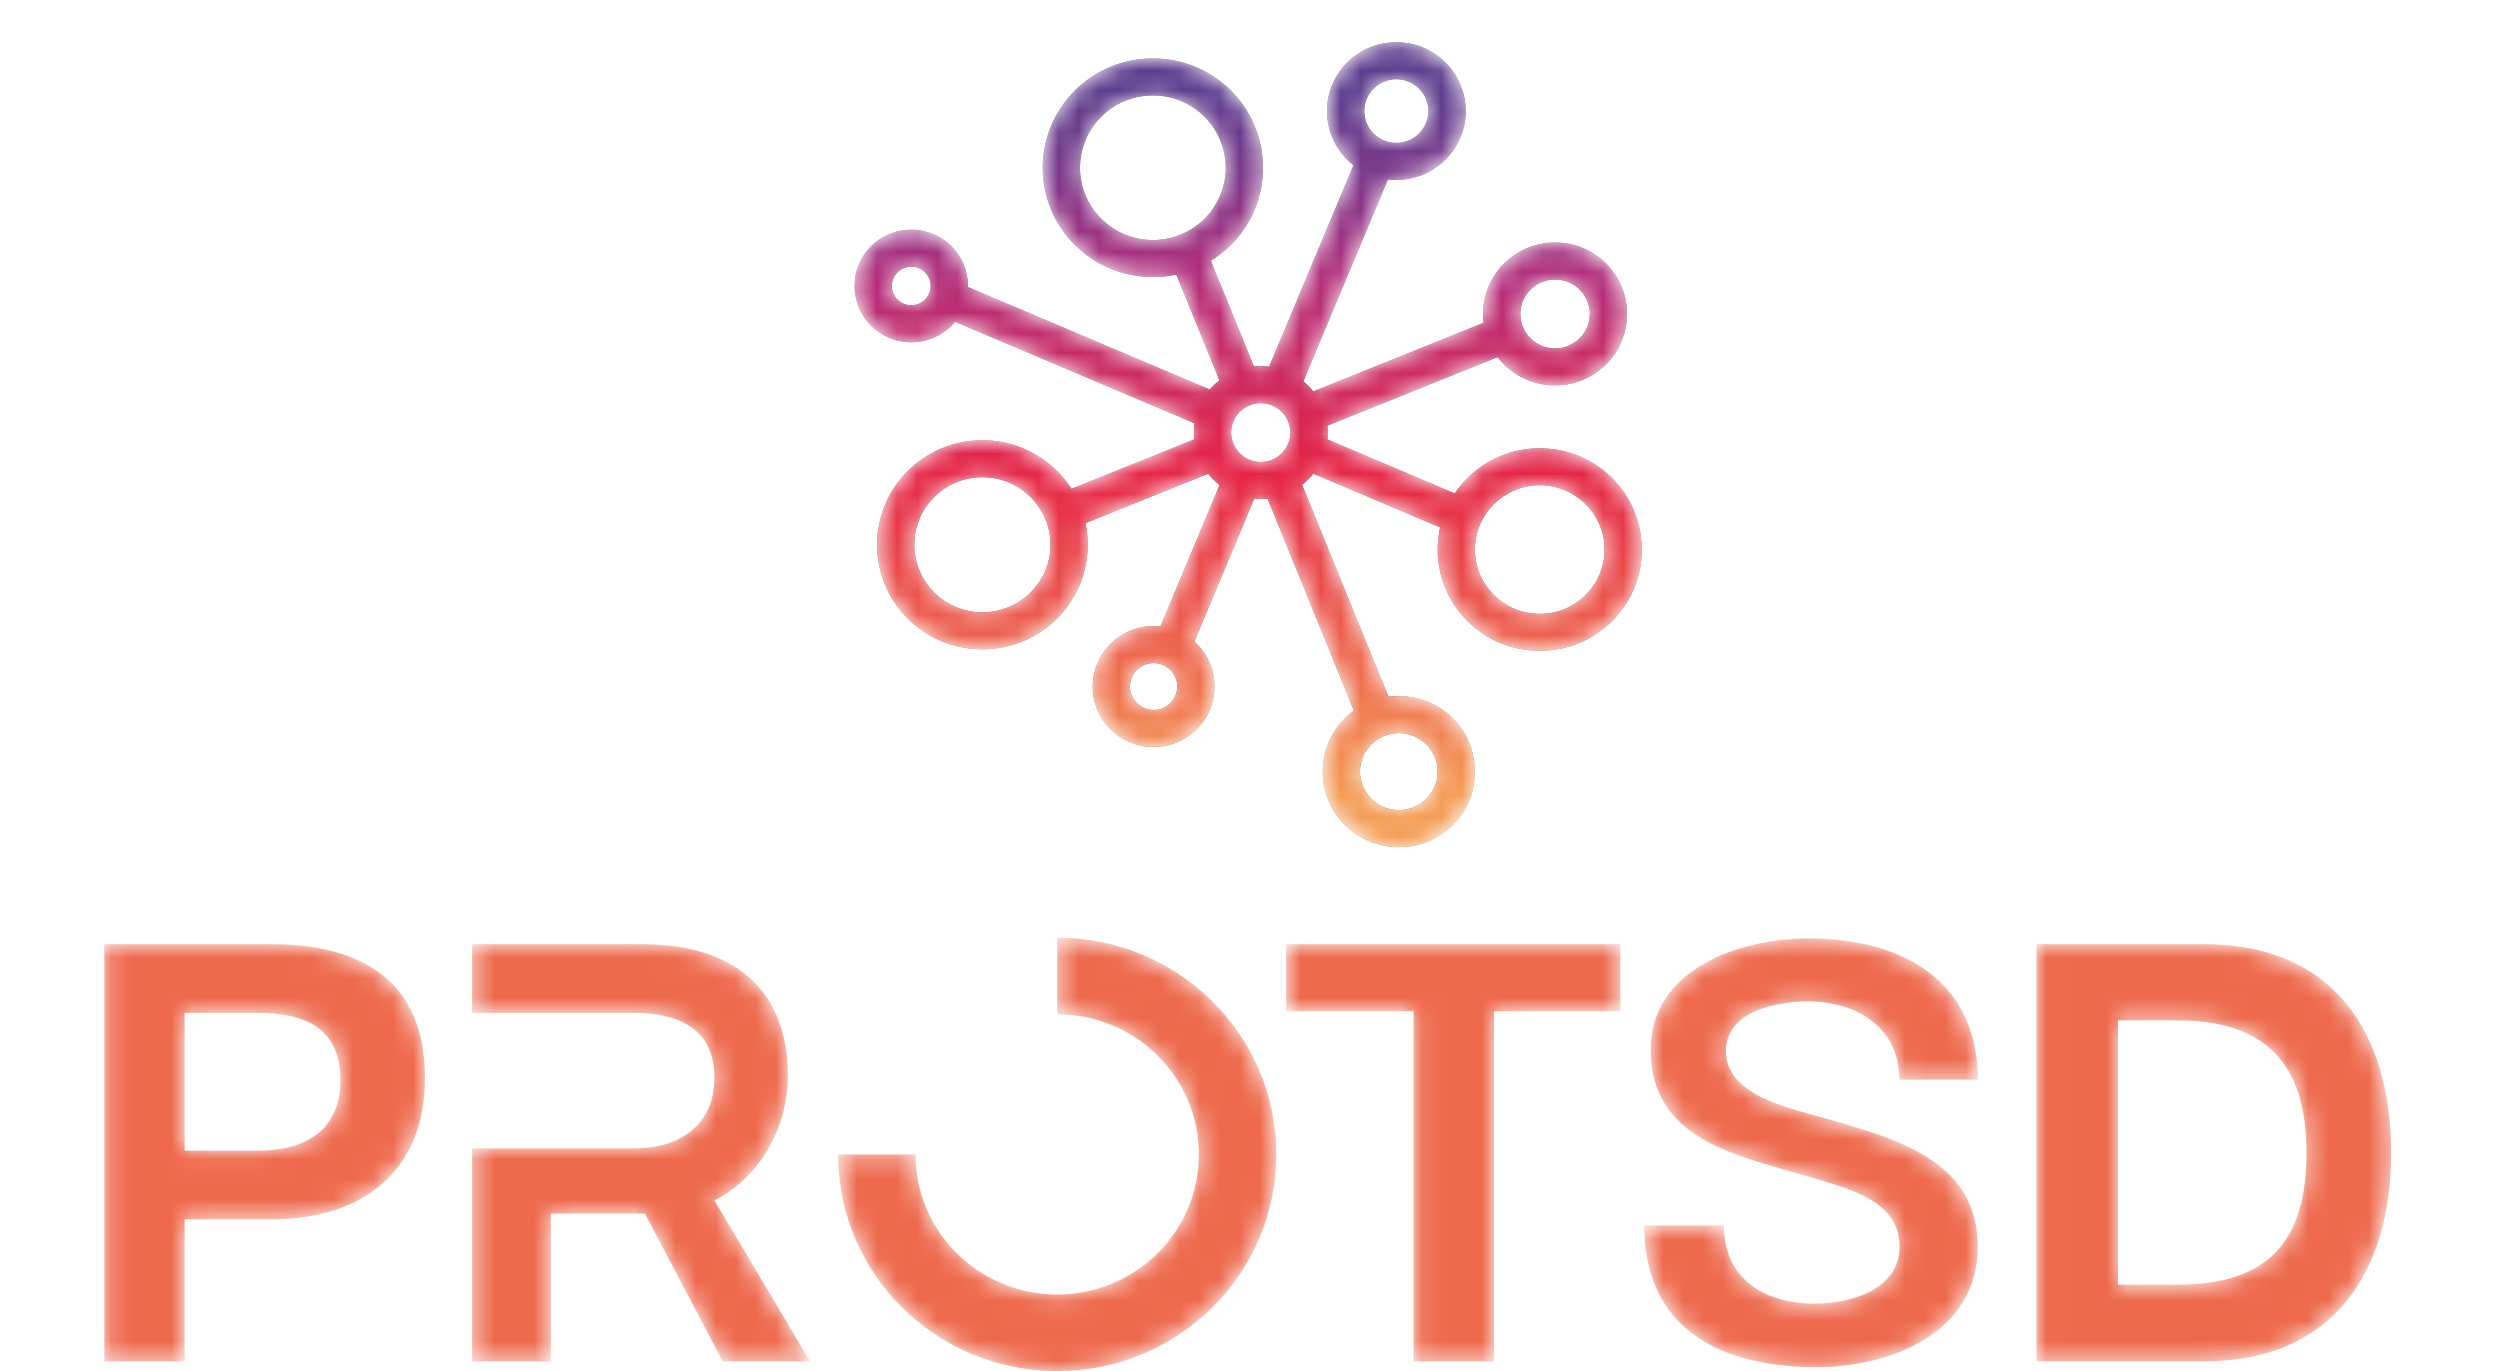 <?xml version="1.0" encoding="UTF-8"?> <svg xmlns="http://www.w3.org/2000/svg" width="124" height="68" viewBox="0 0 124 68" fill="none"><g clip-path="url(#clip0_14_97)"><mask id="mask0_14_97" style="mask-type:luminance" maskUnits="userSpaceOnUse" x="5" y="46" width="114" height="23"><path d="M101.006 67.525V46.833H109.327C115.752 46.833 118.6 51.245 118.6 57.179C118.6 63.086 115.721 67.525 109.327 67.525H101.006ZM52.438 46.509C58.44 46.509 63.306 51.322 63.306 57.258C63.306 63.194 58.44 68.006 52.438 68.006C46.435 68.006 41.568 63.194 41.568 57.258H45.409C45.409 61.096 48.556 64.208 52.438 64.208C56.319 64.208 59.465 61.096 59.465 57.258C59.465 53.419 56.319 50.308 52.438 50.308V46.509ZM9.158 60.48V67.525H5.172V46.833H13.465C17.979 46.833 21.078 48.685 21.078 53.471C21.078 58.103 17.973 60.48 13.465 60.48H9.158ZM9.158 57.073H12.785C15.11 57.073 16.885 56.086 16.885 53.585C16.885 50.969 15.117 50.239 12.755 50.239H9.158V57.073ZM35.435 59.538L40.182 67.525H35.85L31.988 60.195H27.321V67.525H23.418V56.959H27.321H29.21H31.479C33.722 56.959 35.435 55.803 35.435 53.442C35.435 51.012 33.627 50.239 31.45 50.239H29.21H27.321H23.418V46.833H31.883C36.173 46.833 39.079 48.898 39.079 53.357C39.079 55.852 37.744 58.365 35.462 59.525L35.435 59.538ZM70.116 50.154H63.792V46.833H80.37V50.154H74.105V67.525H70.116V50.154ZM88.009 57.867C84.886 56.988 81.872 55.801 81.872 52.073C81.872 48.076 86.275 46.547 89.669 46.547C94.054 46.547 97.85 48.366 98.095 53.137L98.116 53.548H94.217L94.19 53.186C94.011 50.81 91.919 49.669 89.698 49.669C88.134 49.669 85.607 50.145 85.607 52.13C85.607 54.089 88.052 54.763 89.581 55.206C90.348 55.429 91.123 55.614 91.875 55.865C95 56.792 98.096 58.09 98.096 61.829C98.096 66.091 93.808 67.811 90.098 67.811C85.616 67.811 81.772 66.117 81.558 61.189L81.54 60.781H85.493L85.52 61.144C85.7 63.61 87.713 64.661 90.012 64.661C91.778 64.661 94.218 63.978 94.218 61.829C94.218 59.67 91.975 59.047 90.266 58.523C89.517 58.292 88.754 58.114 88.009 57.867ZM105.055 63.719H108.012C112.524 63.719 114.401 61.547 114.401 57.179C114.401 52.839 112.464 50.61 107.982 50.61H105.055V63.719Z" fill="white"></path></mask><g mask="url(#mask0_14_97)"><path fill-rule="evenodd" clip-rule="evenodd" d="M101.006 67.525V46.833H109.327C115.752 46.833 118.6 51.245 118.6 57.179C118.6 63.086 115.721 67.525 109.327 67.525H101.006ZM52.438 46.509C58.44 46.509 63.306 51.322 63.306 57.258C63.306 63.194 58.44 68.006 52.438 68.006C46.435 68.006 41.568 63.194 41.568 57.258H45.409C45.409 61.096 48.556 64.208 52.438 64.208C56.319 64.208 59.465 61.096 59.465 57.258C59.465 53.419 56.319 50.308 52.438 50.308V46.509ZM9.158 60.48V67.525H5.172V46.833H13.465C17.979 46.833 21.078 48.685 21.078 53.471C21.078 58.103 17.973 60.48 13.465 60.48H9.158ZM9.158 57.073H12.785C15.11 57.073 16.885 56.086 16.885 53.585C16.885 50.969 15.117 50.239 12.755 50.239H9.158V57.073ZM35.435 59.538L40.182 67.525H35.85L31.988 60.195H27.321V67.525H23.418V56.959H27.321H29.21H31.479C33.722 56.959 35.435 55.803 35.435 53.442C35.435 51.012 33.627 50.239 31.45 50.239H29.21H27.321H23.418V46.833H31.883C36.173 46.833 39.079 48.898 39.079 53.357C39.079 55.852 37.744 58.365 35.462 59.525L35.435 59.538ZM70.116 50.154H63.792V46.833H80.37V50.154H74.105V67.525H70.116V50.154ZM88.009 57.867C84.886 56.988 81.872 55.801 81.872 52.073C81.872 48.076 86.275 46.547 89.669 46.547C94.054 46.547 97.85 48.366 98.095 53.137L98.116 53.548H94.217L94.19 53.186C94.011 50.81 91.919 49.669 89.698 49.669C88.134 49.669 85.607 50.145 85.607 52.13C85.607 54.089 88.052 54.763 89.581 55.206C90.348 55.429 91.123 55.614 91.875 55.865C95 56.792 98.096 58.09 98.096 61.829C98.096 66.091 93.808 67.811 90.098 67.811C85.616 67.811 81.772 66.117 81.558 61.189L81.54 60.781H85.493L85.52 61.144C85.7 63.61 87.713 64.661 90.012 64.661C91.778 64.661 94.218 63.978 94.218 61.829C94.218 59.67 91.975 59.047 90.266 58.523C89.517 58.292 88.754 58.114 88.009 57.867ZM105.055 63.719H108.012C112.524 63.719 114.401 61.547 114.401 57.179C114.401 52.839 112.464 50.61 107.982 50.61H105.055V63.719Z" fill="#EE6A4D"></path></g><mask id="mask1_14_97" style="mask-type:luminance" maskUnits="userSpaceOnUse" x="42" y="2" width="40" height="41"><path d="M48.01 14.239L60.004 19.325C60.062 19.256 60.124 19.191 60.187 19.127C60.281 19.034 60.38 18.947 60.485 18.865L58.347 13.616C57.972 13.697 57.582 13.739 57.183 13.739C55.675 13.739 54.309 13.133 53.32 12.152C52.332 11.171 51.721 9.816 51.721 8.319C51.721 6.822 52.332 5.467 53.32 4.486C54.309 3.505 55.675 2.899 57.183 2.899C58.691 2.899 60.057 3.505 61.045 4.486C62.034 5.467 62.645 6.822 62.645 8.319C62.645 9.816 62.034 11.171 61.045 12.152C60.747 12.447 60.414 12.709 60.054 12.931L62.193 18.18C62.304 18.169 62.418 18.163 62.533 18.163C62.675 18.163 62.814 18.172 62.951 18.189L67.136 8.194C67.027 8.109 66.924 8.018 66.826 7.921C66.204 7.304 65.818 6.45 65.818 5.508C65.818 4.566 66.204 3.712 66.826 3.095C67.448 2.477 68.308 2.095 69.258 2.095C70.208 2.095 71.068 2.477 71.69 3.095C72.312 3.712 72.698 4.566 72.698 5.508C72.698 6.45 72.312 7.304 71.69 7.921C71.068 8.539 70.208 8.921 69.258 8.921C69.116 8.921 68.975 8.912 68.838 8.896L64.643 18.915C64.725 18.982 64.804 19.053 64.879 19.127C64.971 19.219 65.058 19.316 65.138 19.417L73.588 16.012C73.57 15.868 73.56 15.721 73.56 15.572C73.56 14.594 73.96 13.708 74.606 13.067C75.252 12.425 76.145 12.029 77.131 12.029C78.116 12.029 79.009 12.425 79.655 13.067C80.301 13.708 80.701 14.594 80.701 15.572C80.701 16.55 80.301 17.436 79.655 18.077C79.009 18.718 78.117 19.115 77.131 19.115C76.145 19.115 75.252 18.718 74.606 18.077C74.49 17.962 74.382 17.838 74.282 17.708L65.833 21.113C65.844 21.225 65.85 21.339 65.85 21.455C65.85 21.57 65.844 21.684 65.833 21.796L72.156 24.477C72.342 24.199 72.555 23.941 72.792 23.706C73.708 22.797 74.974 22.235 76.372 22.235C77.769 22.235 79.035 22.797 79.951 23.706C80.868 24.615 81.434 25.871 81.434 27.258C81.434 28.645 80.868 29.901 79.951 30.811C79.035 31.72 77.77 32.282 76.372 32.282C74.974 32.282 73.708 31.72 72.792 30.811C71.876 29.901 71.309 28.645 71.309 27.258C71.309 26.88 71.351 26.512 71.431 26.158L65.14 23.49C65.059 23.593 64.972 23.69 64.879 23.783C64.785 23.876 64.685 23.963 64.581 24.045L68.865 34.562C69.034 34.539 69.207 34.527 69.382 34.527C70.424 34.527 71.368 34.946 72.05 35.623C72.733 36.301 73.156 37.237 73.156 38.271C73.156 39.305 72.733 40.241 72.05 40.919C71.368 41.597 70.424 42.016 69.382 42.016C68.34 42.016 67.397 41.596 66.714 40.919C66.031 40.241 65.609 39.305 65.609 38.271C65.609 37.237 66.031 36.301 66.714 35.623C66.852 35.487 67 35.361 67.157 35.247L62.873 24.73C62.761 24.741 62.648 24.747 62.533 24.747C62.423 24.747 62.315 24.741 62.209 24.731L59.239 31.824C59.279 31.859 59.318 31.895 59.355 31.933C59.902 32.475 60.24 33.224 60.24 34.052C60.24 34.879 59.902 35.629 59.355 36.171C58.809 36.714 58.054 37.049 57.22 37.049C56.386 37.049 55.631 36.714 55.084 36.171C54.538 35.629 54.199 34.879 54.199 34.052C54.199 33.224 54.538 32.475 55.084 31.933C55.631 31.39 56.386 31.055 57.22 31.055C57.334 31.055 57.447 31.061 57.557 31.073L60.496 24.053C60.388 23.969 60.284 23.879 60.187 23.783C60.095 23.691 60.008 23.594 59.928 23.493L53.838 25.947C53.911 26.293 53.95 26.652 53.95 27.02C53.95 28.451 53.365 29.747 52.42 30.685C51.474 31.623 50.168 32.204 48.726 32.204C47.283 32.204 45.977 31.623 45.032 30.685C44.086 29.747 43.502 28.451 43.502 27.02C43.502 25.588 44.086 24.292 45.032 23.354C45.977 22.416 47.283 21.835 48.726 21.835C50.168 21.835 51.474 22.416 52.42 23.354C52.693 23.625 52.936 23.926 53.144 24.251L59.233 21.797C59.222 21.685 59.216 21.57 59.216 21.455C59.216 21.298 59.227 21.143 59.248 20.992L47.37 15.956C47.312 16.026 47.251 16.093 47.187 16.156C46.678 16.661 45.975 16.974 45.199 16.974C44.422 16.974 43.719 16.661 43.21 16.156C42.702 15.651 42.387 14.954 42.387 14.183C42.387 13.413 42.702 12.715 43.21 12.21C43.719 11.706 44.422 11.393 45.199 11.393C45.975 11.393 46.678 11.706 47.187 12.21C47.696 12.715 48.01 13.413 48.01 14.183C48.01 14.202 48.01 14.221 48.01 14.239ZM63.573 20.423C63.307 20.159 62.939 19.995 62.533 19.995C62.127 19.995 61.759 20.159 61.493 20.423C61.227 20.687 61.062 21.052 61.062 21.455C61.062 21.858 61.227 22.223 61.493 22.487C61.759 22.751 62.127 22.915 62.533 22.915C62.939 22.915 63.307 22.751 63.573 22.487C63.839 22.223 64.004 21.858 64.004 21.455C64.004 21.052 63.839 20.687 63.573 20.423ZM70.745 36.919C70.396 36.573 69.914 36.359 69.382 36.359C68.85 36.359 68.368 36.573 68.019 36.919C67.671 37.265 67.455 37.743 67.455 38.271C67.455 38.799 67.671 39.278 68.019 39.623C68.368 39.969 68.85 40.183 69.382 40.183C69.914 40.183 70.396 39.969 70.745 39.623C71.093 39.278 71.309 38.799 71.309 38.271C71.309 37.743 71.093 37.265 70.745 36.919ZM58.05 33.228C57.837 33.017 57.544 32.887 57.22 32.887C56.895 32.887 56.602 33.017 56.389 33.228C56.177 33.439 56.046 33.73 56.046 34.052C56.046 34.374 56.177 34.665 56.389 34.876C56.602 35.087 56.895 35.217 57.22 35.217C57.544 35.217 57.837 35.087 58.05 34.876C58.262 34.665 58.394 34.374 58.394 34.052C58.394 33.73 58.262 33.439 58.05 33.228ZM45.881 13.506C45.707 13.333 45.465 13.226 45.199 13.226C44.932 13.226 44.69 13.333 44.516 13.506C44.341 13.679 44.233 13.919 44.233 14.183C44.233 14.448 44.341 14.688 44.516 14.861C44.69 15.034 44.932 15.141 45.199 15.141C45.465 15.141 45.707 15.034 45.881 14.861C46.056 14.688 46.164 14.448 46.164 14.183C46.164 13.919 46.056 13.679 45.881 13.506ZM70.384 4.39C70.096 4.104 69.698 3.927 69.258 3.927C68.818 3.927 68.42 4.104 68.131 4.39C67.843 4.676 67.665 5.071 67.665 5.508C67.665 5.945 67.843 6.34 68.131 6.626C68.42 6.912 68.818 7.089 69.258 7.089C69.698 7.089 70.096 6.912 70.384 6.626C70.673 6.34 70.851 5.945 70.851 5.508C70.851 5.071 70.673 4.676 70.384 4.39ZM78.35 14.362C78.038 14.053 77.607 13.861 77.131 13.861C76.654 13.861 76.224 14.053 75.912 14.362C75.6 14.672 75.407 15.099 75.407 15.572C75.407 16.044 75.6 16.472 75.912 16.782C76.224 17.091 76.654 17.282 77.131 17.282C77.607 17.282 78.038 17.091 78.35 16.782C78.662 16.472 78.855 16.044 78.855 15.572C78.855 15.099 78.662 14.672 78.35 14.362ZM78.646 25.002C78.064 24.424 77.26 24.067 76.372 24.067C75.484 24.067 74.68 24.424 74.098 25.002C73.516 25.579 73.156 26.377 73.156 27.258C73.156 28.14 73.516 28.938 74.097 29.515C74.679 30.092 75.484 30.45 76.372 30.45C77.26 30.45 78.064 30.092 78.646 29.515C79.228 28.938 79.588 28.14 79.588 27.258C79.588 26.377 79.228 25.579 78.646 25.002ZM51.114 24.649C50.503 24.043 49.659 23.668 48.726 23.668C47.793 23.668 46.948 24.043 46.337 24.649C45.726 25.256 45.348 26.094 45.348 27.02C45.348 27.945 45.726 28.783 46.337 29.39C46.948 29.996 47.793 30.371 48.726 30.371C49.659 30.371 50.503 29.996 51.114 29.39C51.725 28.783 52.104 27.945 52.104 27.02C52.104 26.094 51.725 25.256 51.114 24.649ZM59.74 5.782C59.085 5.133 58.181 4.731 57.183 4.731C56.184 4.731 55.28 5.133 54.626 5.782C53.972 6.431 53.567 7.328 53.567 8.319C53.567 9.31 53.972 10.207 54.626 10.856C55.28 11.505 56.184 11.907 57.183 11.907C58.181 11.907 59.085 11.505 59.74 10.856C60.394 10.207 60.798 9.31 60.798 8.319C60.798 7.328 60.394 6.431 59.74 5.782Z" fill="white"></path></mask><g mask="url(#mask1_14_97)"><path fill-rule="evenodd" clip-rule="evenodd" d="M48.01 14.239L60.004 19.325C60.062 19.256 60.124 19.191 60.187 19.127C60.281 19.034 60.38 18.947 60.485 18.865L58.347 13.616C57.972 13.697 57.582 13.739 57.183 13.739C55.675 13.739 54.309 13.133 53.32 12.152C52.332 11.171 51.721 9.816 51.721 8.319C51.721 6.822 52.332 5.467 53.32 4.486C54.309 3.505 55.675 2.899 57.183 2.899C58.691 2.899 60.057 3.505 61.045 4.486C62.034 5.467 62.645 6.822 62.645 8.319C62.645 9.816 62.034 11.171 61.045 12.152C60.747 12.447 60.414 12.709 60.054 12.931L62.193 18.18C62.304 18.169 62.418 18.163 62.533 18.163C62.675 18.163 62.814 18.172 62.951 18.189L67.136 8.194C67.027 8.109 66.924 8.018 66.826 7.921C66.204 7.304 65.818 6.45 65.818 5.508C65.818 4.566 66.204 3.712 66.826 3.095C67.448 2.477 68.308 2.095 69.258 2.095C70.208 2.095 71.068 2.477 71.69 3.095C72.312 3.712 72.698 4.566 72.698 5.508C72.698 6.45 72.312 7.304 71.69 7.921C71.068 8.539 70.208 8.921 69.258 8.921C69.116 8.921 68.975 8.912 68.838 8.896L64.643 18.915C64.725 18.982 64.804 19.053 64.879 19.127C64.971 19.219 65.058 19.316 65.138 19.417L73.588 16.012C73.57 15.868 73.56 15.721 73.56 15.572C73.56 14.594 73.96 13.708 74.606 13.067C75.252 12.425 76.145 12.029 77.131 12.029C78.116 12.029 79.009 12.425 79.655 13.067C80.301 13.708 80.701 14.594 80.701 15.572C80.701 16.55 80.301 17.436 79.655 18.077C79.009 18.718 78.117 19.115 77.131 19.115C76.145 19.115 75.252 18.718 74.606 18.077C74.49 17.962 74.382 17.838 74.282 17.708L65.833 21.113C65.844 21.225 65.85 21.339 65.85 21.455C65.85 21.57 65.844 21.684 65.833 21.796L72.156 24.477C72.342 24.199 72.555 23.941 72.792 23.706C73.708 22.797 74.974 22.235 76.372 22.235C77.769 22.235 79.035 22.797 79.951 23.706C80.868 24.615 81.434 25.871 81.434 27.258C81.434 28.645 80.868 29.901 79.951 30.811C79.035 31.72 77.77 32.282 76.372 32.282C74.974 32.282 73.708 31.72 72.792 30.811C71.876 29.901 71.309 28.645 71.309 27.258C71.309 26.88 71.351 26.512 71.431 26.158L65.14 23.49C65.059 23.593 64.972 23.69 64.879 23.783C64.785 23.876 64.685 23.963 64.581 24.045L68.865 34.562C69.034 34.539 69.207 34.527 69.382 34.527C70.424 34.527 71.368 34.946 72.05 35.623C72.733 36.301 73.156 37.237 73.156 38.271C73.156 39.305 72.733 40.241 72.05 40.919C71.368 41.597 70.424 42.016 69.382 42.016C68.34 42.016 67.397 41.596 66.714 40.919C66.031 40.241 65.609 39.305 65.609 38.271C65.609 37.237 66.031 36.301 66.714 35.623C66.852 35.487 67 35.361 67.157 35.247L62.873 24.73C62.761 24.741 62.648 24.747 62.533 24.747C62.423 24.747 62.315 24.741 62.209 24.731L59.239 31.824C59.279 31.859 59.318 31.895 59.355 31.933C59.902 32.475 60.24 33.224 60.24 34.052C60.24 34.879 59.902 35.629 59.355 36.171C58.809 36.714 58.054 37.049 57.22 37.049C56.386 37.049 55.631 36.714 55.084 36.171C54.538 35.629 54.199 34.879 54.199 34.052C54.199 33.224 54.538 32.475 55.084 31.933C55.631 31.39 56.386 31.055 57.22 31.055C57.334 31.055 57.447 31.061 57.557 31.073L60.496 24.053C60.388 23.969 60.284 23.879 60.187 23.783C60.095 23.691 60.008 23.594 59.928 23.493L53.838 25.947C53.911 26.293 53.95 26.652 53.95 27.02C53.95 28.451 53.365 29.747 52.42 30.685C51.474 31.623 50.168 32.204 48.726 32.204C47.283 32.204 45.977 31.623 45.032 30.685C44.086 29.747 43.502 28.451 43.502 27.02C43.502 25.588 44.086 24.292 45.032 23.354C45.977 22.416 47.283 21.835 48.726 21.835C50.168 21.835 51.474 22.416 52.42 23.354C52.693 23.625 52.936 23.926 53.144 24.251L59.233 21.797C59.222 21.685 59.216 21.57 59.216 21.455C59.216 21.298 59.227 21.143 59.248 20.992L47.37 15.956C47.312 16.026 47.251 16.093 47.187 16.156C46.678 16.661 45.975 16.974 45.199 16.974C44.422 16.974 43.719 16.661 43.21 16.156C42.702 15.651 42.387 14.954 42.387 14.183C42.387 13.413 42.702 12.715 43.21 12.21C43.719 11.706 44.422 11.393 45.199 11.393C45.975 11.393 46.678 11.706 47.187 12.21C47.696 12.715 48.01 13.413 48.01 14.183C48.01 14.202 48.01 14.221 48.01 14.239ZM63.573 20.423C63.307 20.159 62.939 19.995 62.533 19.995C62.127 19.995 61.759 20.159 61.493 20.423C61.227 20.687 61.062 21.052 61.062 21.455C61.062 21.858 61.227 22.223 61.493 22.487C61.759 22.751 62.127 22.915 62.533 22.915C62.939 22.915 63.307 22.751 63.573 22.487C63.839 22.223 64.004 21.858 64.004 21.455C64.004 21.052 63.839 20.687 63.573 20.423ZM70.745 36.919C70.396 36.573 69.914 36.359 69.382 36.359C68.85 36.359 68.368 36.573 68.019 36.919C67.671 37.265 67.455 37.743 67.455 38.271C67.455 38.799 67.671 39.278 68.019 39.623C68.368 39.969 68.85 40.183 69.382 40.183C69.914 40.183 70.396 39.969 70.745 39.623C71.093 39.278 71.309 38.799 71.309 38.271C71.309 37.743 71.093 37.265 70.745 36.919ZM58.05 33.228C57.837 33.017 57.544 32.887 57.22 32.887C56.895 32.887 56.602 33.017 56.389 33.228C56.177 33.439 56.046 33.73 56.046 34.052C56.046 34.374 56.177 34.665 56.389 34.876C56.602 35.087 56.895 35.217 57.22 35.217C57.544 35.217 57.837 35.087 58.05 34.876C58.262 34.665 58.394 34.374 58.394 34.052C58.394 33.73 58.262 33.439 58.05 33.228ZM45.881 13.506C45.707 13.333 45.465 13.226 45.199 13.226C44.932 13.226 44.69 13.333 44.516 13.506C44.341 13.679 44.233 13.919 44.233 14.183C44.233 14.448 44.341 14.688 44.516 14.861C44.69 15.034 44.932 15.141 45.199 15.141C45.465 15.141 45.707 15.034 45.881 14.861C46.056 14.688 46.164 14.448 46.164 14.183C46.164 13.919 46.056 13.679 45.881 13.506ZM70.384 4.39C70.096 4.104 69.698 3.927 69.258 3.927C68.818 3.927 68.42 4.104 68.131 4.39C67.843 4.676 67.665 5.071 67.665 5.508C67.665 5.945 67.843 6.34 68.131 6.626C68.42 6.912 68.818 7.089 69.258 7.089C69.698 7.089 70.096 6.912 70.384 6.626C70.673 6.34 70.851 5.945 70.851 5.508C70.851 5.071 70.673 4.676 70.384 4.39ZM78.35 14.362C78.038 14.053 77.607 13.861 77.131 13.861C76.654 13.861 76.224 14.053 75.912 14.362C75.6 14.672 75.407 15.099 75.407 15.572C75.407 16.044 75.6 16.472 75.912 16.782C76.224 17.091 76.654 17.282 77.131 17.282C77.607 17.282 78.038 17.091 78.35 16.782C78.662 16.472 78.855 16.044 78.855 15.572C78.855 15.099 78.662 14.672 78.35 14.362ZM78.646 25.002C78.064 24.424 77.26 24.067 76.372 24.067C75.484 24.067 74.68 24.424 74.098 25.002C73.516 25.579 73.156 26.377 73.156 27.258C73.156 28.14 73.516 28.938 74.097 29.515C74.679 30.092 75.484 30.45 76.372 30.45C77.26 30.45 78.064 30.092 78.646 29.515C79.228 28.938 79.588 28.14 79.588 27.258C79.588 26.377 79.228 25.579 78.646 25.002ZM51.114 24.649C50.503 24.043 49.659 23.668 48.726 23.668C47.793 23.668 46.948 24.043 46.337 24.649C45.726 25.256 45.348 26.094 45.348 27.02C45.348 27.945 45.726 28.783 46.337 29.39C46.948 29.996 47.793 30.371 48.726 30.371C49.659 30.371 50.503 29.996 51.114 29.39C51.725 28.783 52.104 27.945 52.104 27.02C52.104 26.094 51.725 25.256 51.114 24.649ZM59.74 5.782C59.085 5.133 58.181 4.731 57.183 4.731C56.184 4.731 55.28 5.133 54.626 5.782C53.972 6.431 53.567 7.328 53.567 8.319C53.567 9.31 53.972 10.207 54.626 10.856C55.28 11.505 56.184 11.907 57.183 11.907C58.181 11.907 59.085 11.505 59.74 10.856C60.394 10.207 60.798 9.31 60.798 8.319C60.798 7.328 60.394 6.431 59.74 5.782Z" fill="black"></path><path fill-rule="evenodd" clip-rule="evenodd" d="M48.01 14.239L60.004 19.325C60.062 19.256 60.124 19.191 60.187 19.127C60.281 19.034 60.38 18.947 60.485 18.865L58.347 13.616C57.972 13.697 57.582 13.739 57.183 13.739C55.675 13.739 54.309 13.133 53.32 12.152C52.332 11.171 51.721 9.816 51.721 8.319C51.721 6.822 52.332 5.467 53.32 4.486C54.309 3.505 55.675 2.899 57.183 2.899C58.691 2.899 60.057 3.505 61.045 4.486C62.034 5.467 62.645 6.822 62.645 8.319C62.645 9.816 62.034 11.171 61.045 12.152C60.747 12.447 60.414 12.709 60.054 12.931L62.193 18.18C62.304 18.169 62.418 18.163 62.533 18.163C62.675 18.163 62.814 18.172 62.951 18.189L67.136 8.194C67.027 8.109 66.924 8.018 66.826 7.921C66.204 7.304 65.818 6.45 65.818 5.508C65.818 4.566 66.204 3.712 66.826 3.095C67.448 2.477 68.308 2.095 69.258 2.095C70.208 2.095 71.068 2.477 71.69 3.095C72.312 3.712 72.698 4.566 72.698 5.508C72.698 6.45 72.312 7.304 71.69 7.921C71.068 8.539 70.208 8.921 69.258 8.921C69.116 8.921 68.975 8.912 68.838 8.896L64.643 18.915C64.725 18.982 64.804 19.053 64.879 19.127C64.971 19.219 65.058 19.316 65.138 19.417L73.588 16.012C73.57 15.868 73.56 15.721 73.56 15.572C73.56 14.594 73.96 13.708 74.606 13.067C75.252 12.425 76.145 12.029 77.131 12.029C78.116 12.029 79.009 12.425 79.655 13.067C80.301 13.708 80.701 14.594 80.701 15.572C80.701 16.55 80.301 17.436 79.655 18.077C79.009 18.718 78.117 19.115 77.131 19.115C76.145 19.115 75.252 18.718 74.606 18.077C74.49 17.962 74.382 17.838 74.282 17.708L65.833 21.113C65.844 21.225 65.85 21.339 65.85 21.455C65.85 21.57 65.844 21.684 65.833 21.796L72.156 24.477C72.342 24.199 72.555 23.941 72.792 23.706C73.708 22.797 74.974 22.235 76.372 22.235C77.769 22.235 79.035 22.797 79.951 23.706C80.868 24.615 81.434 25.871 81.434 27.258C81.434 28.645 80.868 29.901 79.951 30.811C79.035 31.72 77.77 32.282 76.372 32.282C74.974 32.282 73.708 31.72 72.792 30.811C71.876 29.901 71.309 28.645 71.309 27.258C71.309 26.88 71.351 26.512 71.431 26.158L65.14 23.49C65.059 23.593 64.972 23.69 64.879 23.783C64.785 23.876 64.685 23.963 64.581 24.045L68.865 34.562C69.034 34.539 69.207 34.527 69.382 34.527C70.424 34.527 71.368 34.946 72.05 35.623C72.733 36.301 73.156 37.237 73.156 38.271C73.156 39.305 72.733 40.241 72.05 40.919C71.368 41.597 70.424 42.016 69.382 42.016C68.34 42.016 67.397 41.596 66.714 40.919C66.031 40.241 65.609 39.305 65.609 38.271C65.609 37.237 66.031 36.301 66.714 35.623C66.852 35.487 67 35.361 67.157 35.247L62.873 24.73C62.761 24.741 62.648 24.747 62.533 24.747C62.423 24.747 62.315 24.741 62.209 24.731L59.239 31.824C59.279 31.859 59.318 31.895 59.355 31.933C59.902 32.475 60.24 33.224 60.24 34.052C60.24 34.879 59.902 35.629 59.355 36.171C58.809 36.714 58.054 37.049 57.22 37.049C56.386 37.049 55.631 36.714 55.084 36.171C54.538 35.629 54.199 34.879 54.199 34.052C54.199 33.224 54.538 32.475 55.084 31.933C55.631 31.39 56.386 31.055 57.22 31.055C57.334 31.055 57.447 31.061 57.557 31.073L60.496 24.053C60.388 23.969 60.284 23.879 60.187 23.783C60.095 23.691 60.008 23.594 59.928 23.493L53.838 25.947C53.911 26.293 53.95 26.652 53.95 27.02C53.95 28.451 53.365 29.747 52.42 30.685C51.474 31.623 50.168 32.204 48.726 32.204C47.283 32.204 45.977 31.623 45.032 30.685C44.086 29.747 43.502 28.451 43.502 27.02C43.502 25.588 44.086 24.292 45.032 23.354C45.977 22.416 47.283 21.835 48.726 21.835C50.168 21.835 51.474 22.416 52.42 23.354C52.693 23.625 52.936 23.926 53.144 24.251L59.233 21.797C59.222 21.685 59.216 21.57 59.216 21.455C59.216 21.298 59.227 21.143 59.248 20.992L47.37 15.956C47.312 16.026 47.251 16.093 47.187 16.156C46.678 16.661 45.975 16.974 45.199 16.974C44.422 16.974 43.719 16.661 43.21 16.156C42.702 15.651 42.387 14.954 42.387 14.183C42.387 13.413 42.702 12.715 43.21 12.21C43.719 11.706 44.422 11.393 45.199 11.393C45.975 11.393 46.678 11.706 47.187 12.21C47.696 12.715 48.01 13.413 48.01 14.183C48.01 14.202 48.01 14.221 48.01 14.239ZM63.573 20.423C63.307 20.159 62.939 19.995 62.533 19.995C62.127 19.995 61.759 20.159 61.493 20.423C61.227 20.687 61.062 21.052 61.062 21.455C61.062 21.858 61.227 22.223 61.493 22.487C61.759 22.751 62.127 22.915 62.533 22.915C62.939 22.915 63.307 22.751 63.573 22.487C63.839 22.223 64.004 21.858 64.004 21.455C64.004 21.052 63.839 20.687 63.573 20.423ZM70.745 36.919C70.396 36.573 69.914 36.359 69.382 36.359C68.85 36.359 68.368 36.573 68.019 36.919C67.671 37.265 67.455 37.743 67.455 38.271C67.455 38.799 67.671 39.278 68.019 39.623C68.368 39.969 68.85 40.183 69.382 40.183C69.914 40.183 70.396 39.969 70.745 39.623C71.093 39.278 71.309 38.799 71.309 38.271C71.309 37.743 71.093 37.265 70.745 36.919ZM58.05 33.228C57.837 33.017 57.544 32.887 57.22 32.887C56.895 32.887 56.602 33.017 56.389 33.228C56.177 33.439 56.046 33.73 56.046 34.052C56.046 34.374 56.177 34.665 56.389 34.876C56.602 35.087 56.895 35.217 57.22 35.217C57.544 35.217 57.837 35.087 58.05 34.876C58.262 34.665 58.394 34.374 58.394 34.052C58.394 33.73 58.262 33.439 58.05 33.228ZM45.881 13.506C45.707 13.333 45.465 13.226 45.199 13.226C44.932 13.226 44.69 13.333 44.516 13.506C44.341 13.679 44.233 13.919 44.233 14.183C44.233 14.448 44.341 14.688 44.516 14.861C44.69 15.034 44.932 15.141 45.199 15.141C45.465 15.141 45.707 15.034 45.881 14.861C46.056 14.688 46.164 14.448 46.164 14.183C46.164 13.919 46.056 13.679 45.881 13.506ZM70.384 4.39C70.096 4.104 69.698 3.927 69.258 3.927C68.818 3.927 68.42 4.104 68.131 4.39C67.843 4.676 67.665 5.071 67.665 5.508C67.665 5.945 67.843 6.34 68.131 6.626C68.42 6.912 68.818 7.089 69.258 7.089C69.698 7.089 70.096 6.912 70.384 6.626C70.673 6.34 70.851 5.945 70.851 5.508C70.851 5.071 70.673 4.676 70.384 4.39ZM78.35 14.362C78.038 14.053 77.607 13.861 77.131 13.861C76.654 13.861 76.224 14.053 75.912 14.362C75.6 14.672 75.407 15.099 75.407 15.572C75.407 16.044 75.6 16.472 75.912 16.782C76.224 17.091 76.654 17.282 77.131 17.282C77.607 17.282 78.038 17.091 78.35 16.782C78.662 16.472 78.855 16.044 78.855 15.572C78.855 15.099 78.662 14.672 78.35 14.362ZM78.646 25.002C78.064 24.424 77.26 24.067 76.372 24.067C75.484 24.067 74.68 24.424 74.098 25.002C73.516 25.579 73.156 26.377 73.156 27.258C73.156 28.14 73.516 28.938 74.097 29.515C74.679 30.092 75.484 30.45 76.372 30.45C77.26 30.45 78.064 30.092 78.646 29.515C79.228 28.938 79.588 28.14 79.588 27.258C79.588 26.377 79.228 25.579 78.646 25.002ZM51.114 24.649C50.503 24.043 49.659 23.668 48.726 23.668C47.793 23.668 46.948 24.043 46.337 24.649C45.726 25.256 45.348 26.094 45.348 27.02C45.348 27.945 45.726 28.783 46.337 29.39C46.948 29.996 47.793 30.371 48.726 30.371C49.659 30.371 50.503 29.996 51.114 29.39C51.725 28.783 52.104 27.945 52.104 27.02C52.104 26.094 51.725 25.256 51.114 24.649ZM59.74 5.782C59.085 5.133 58.181 4.731 57.183 4.731C56.184 4.731 55.28 5.133 54.626 5.782C53.972 6.431 53.567 7.328 53.567 8.319C53.567 9.31 53.972 10.207 54.626 10.856C55.28 11.505 56.184 11.907 57.183 11.907C58.181 11.907 59.085 11.505 59.74 10.856C60.394 10.207 60.798 9.31 60.798 8.319C60.798 7.328 60.394 6.431 59.74 5.782Z" fill="url(#paint0_linear_14_97)"></path></g></g><defs><linearGradient id="paint0_linear_14_97" x1="61.079" y1="4.679" x2="61.079" y2="39.719" gradientUnits="userSpaceOnUse"><stop stop-color="#5C3C8D"></stop><stop offset="0.12" stop-color="#7C3689"></stop><stop offset="0.26" stop-color="#B22D7A"></stop><stop offset="0.53" stop-color="#E52345"></stop><stop offset="1" stop-color="#F49C52"></stop></linearGradient><clipPath id="clip0_14_97"><rect width="124" height="68" fill="white"></rect></clipPath></defs></svg> 